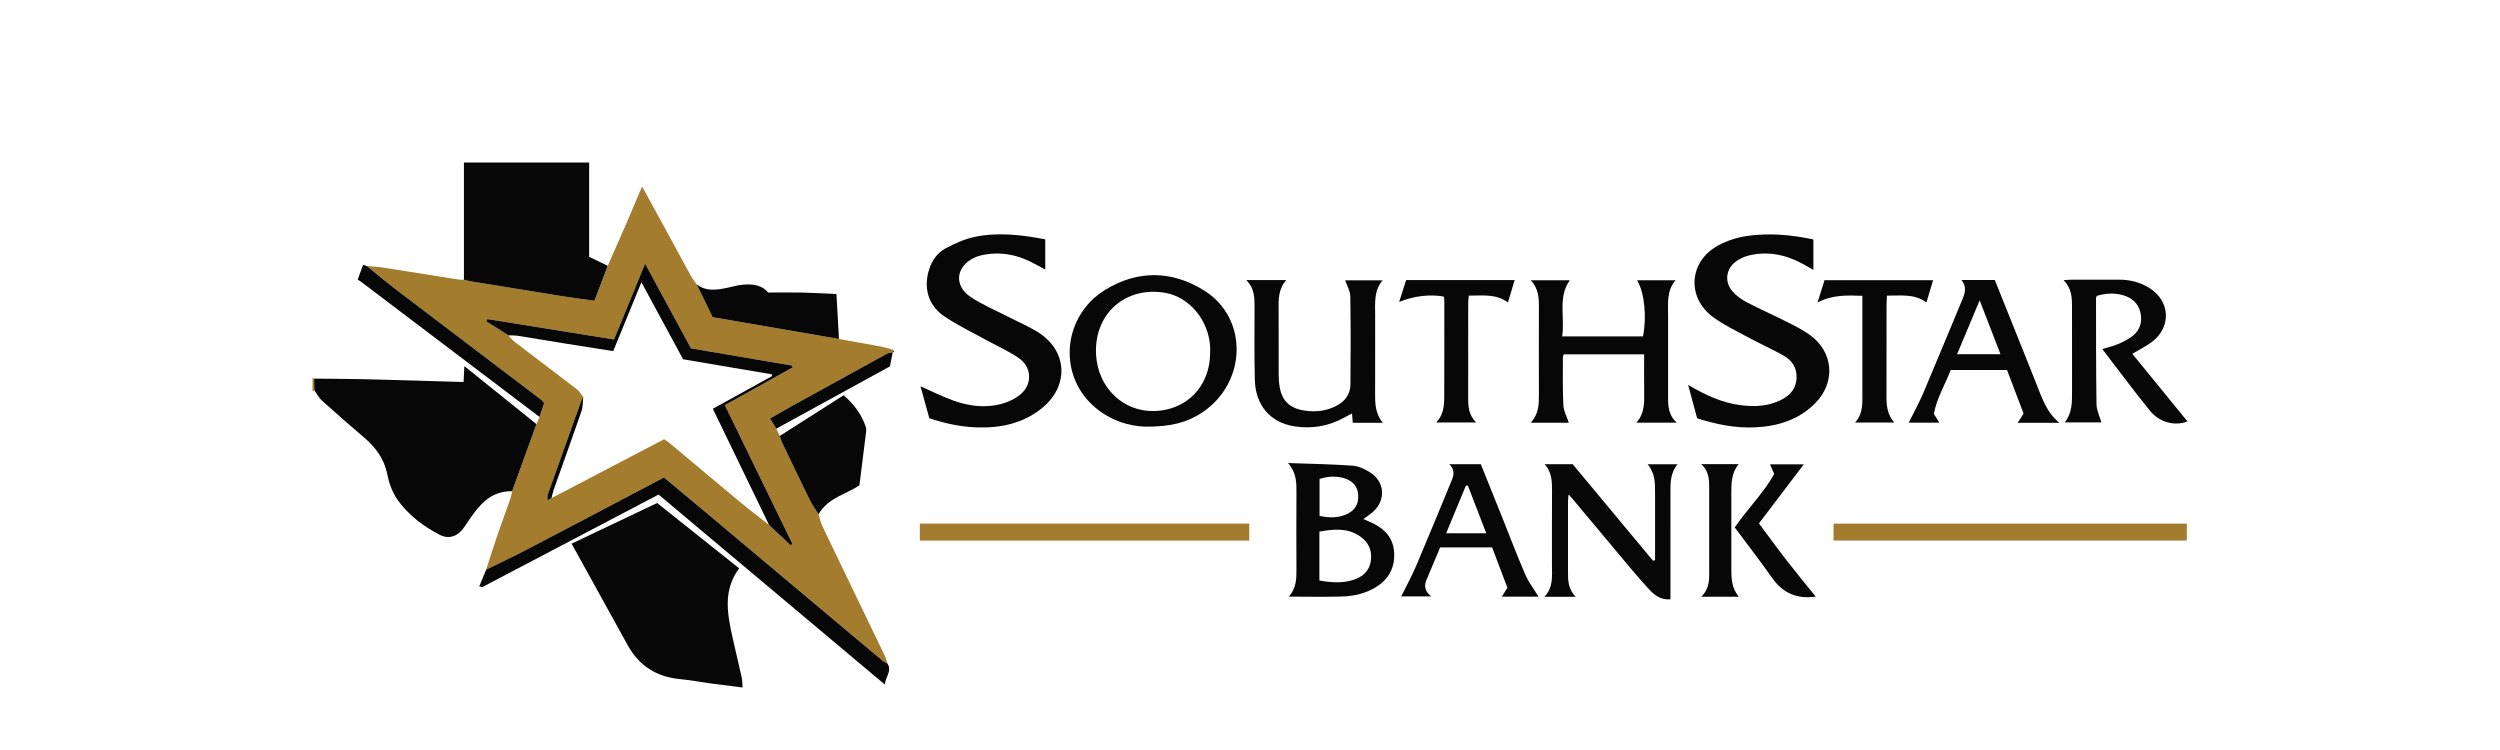 <svg width="200" height="60" viewBox="0 0 200 60" fill="none" xmlns="http://www.w3.org/2000/svg">
<g clip-path="url(#clip0_146_219)">
<g clip-path="url(#clip1_146_219)">
<path d="M25.146 31.22C25.096 31.242 25.047 31.266 25 31.288C25 30.942 25 30.595 25 30.249C25.046 30.25 25.089 30.265 25.126 30.292C25.132 30.601 25.14 30.911 25.146 31.22Z" fill="#A37C2E"/>
<path d="M48.619 21.267C49.124 20.118 49.636 18.97 50.135 17.817C50.537 16.891 50.926 15.96 51.367 14.919C51.87 15.834 52.321 16.647 52.765 17.465C53.603 19.004 54.435 20.547 55.278 22.083C55.406 22.316 55.58 22.524 55.733 22.742C56.149 23.603 56.568 24.466 57.009 25.378C60.399 25.963 63.758 26.542 67.118 27.121C68.25 27.323 69.382 27.52 70.513 27.733C70.818 27.791 71.117 27.892 71.418 27.973C71.415 28.046 71.411 28.119 71.408 28.192L71.421 28.183C71.262 28.221 71.084 28.229 70.944 28.304C68.451 29.668 65.961 31.04 63.473 32.415C62.859 32.753 62.255 33.106 61.605 33.477C61.803 33.8 61.954 34.047 62.104 34.294C62.197 34.487 62.291 34.681 62.384 34.874C62.438 35.036 62.475 35.205 62.549 35.357C63.288 36.902 64.022 38.45 64.781 39.987C64.98 40.39 65.25 40.758 65.488 41.143C65.589 41.465 65.649 41.805 65.794 42.105C67.454 45.565 69.126 49.019 70.79 52.478C70.885 52.674 70.936 52.889 71.009 53.096C70.867 53.009 70.71 52.94 70.583 52.833C69.317 51.776 68.055 50.713 66.792 49.653C63.266 46.693 59.74 43.733 56.213 40.775C55.196 39.923 54.177 39.074 53.122 38.192C52.533 38.504 51.972 38.803 51.409 39.099C48.273 40.748 45.139 42.402 41.998 44.039C40.976 44.572 39.93 45.059 38.896 45.566C39.174 44.707 39.441 43.843 39.734 42.988C40.093 41.942 40.475 40.906 40.84 39.862C40.904 39.679 40.929 39.483 40.974 39.295C41.622 37.508 42.271 35.72 42.92 33.933C43.002 33.74 43.084 33.547 43.166 33.354C43.295 32.967 43.423 32.579 43.536 32.241C43.418 32.104 43.376 32.039 43.32 31.994C39.426 29.039 35.528 26.088 31.639 23.127C30.863 22.536 30.12 21.902 29.36 21.287C29.767 21.323 30.177 21.335 30.579 21.397C32.613 21.712 34.643 22.04 36.676 22.361C36.821 22.383 36.97 22.374 37.117 22.38C37.356 22.432 37.594 22.494 37.835 22.534C40.208 22.923 42.58 23.312 44.954 23.689C45.797 23.823 46.643 23.928 47.559 24.057C47.926 23.094 48.273 22.18 48.622 21.264L48.619 21.267ZM40.678 26.842L40.665 26.824C40.826 26.997 40.968 27.195 41.152 27.336C42.815 28.607 44.489 29.863 46.148 31.14C46.358 31.301 46.496 31.557 46.667 31.77C46.6 31.901 46.518 32.026 46.469 32.162C45.579 34.64 44.693 37.117 43.814 39.598C43.772 39.712 43.808 39.855 43.808 40.033C43.957 39.947 44.04 39.898 44.122 39.85C47.128 38.278 50.132 36.706 53.129 35.139C53.302 35.259 53.429 35.333 53.541 35.426C55.433 37.007 57.317 38.597 59.215 40.171C59.971 40.797 60.755 41.388 61.525 41.993C62.1 42.537 62.675 43.08 63.25 43.623C63.298 43.585 63.347 43.545 63.396 43.506C61.6 39.822 59.807 36.138 57.99 32.412C59.854 31.375 61.638 30.383 63.421 29.391C63.402 29.342 63.384 29.294 63.365 29.245C60.661 28.785 57.956 28.325 55.282 27.869C54.056 25.607 52.867 23.412 51.608 21.088C50.738 23.213 49.939 25.166 49.123 27.158C45.704 26.608 42.345 26.067 38.987 25.525C38.965 25.592 38.942 25.659 38.919 25.726C39.453 26.058 39.988 26.391 40.521 26.723C40.575 26.763 40.628 26.803 40.679 26.844L40.678 26.842Z" fill="#A37C2E"/>
<path d="M42.917 33.935C42.269 35.722 41.62 37.509 40.971 39.296C39.972 39.274 39.132 39.679 38.472 40.383C37.971 40.917 37.556 41.539 37.151 42.154C36.674 42.88 35.941 43.174 35.196 42.794C33.887 42.126 32.718 41.236 31.851 40.052C31.415 39.457 31.131 38.688 30.986 37.954C30.738 36.708 30.06 35.803 29.139 35.012C28.002 34.036 26.868 33.053 25.754 32.049C25.506 31.825 25.348 31.499 25.148 31.218C25.142 30.909 25.135 30.599 25.129 30.29C26.497 30.305 27.866 30.305 29.234 30.338C31.832 30.402 34.428 30.483 37.086 30.561C37.107 30.163 37.125 29.802 37.15 29.29C39.12 30.875 41.02 32.403 42.92 33.932L42.917 33.935Z" fill="#070707"/>
<path d="M45.728 43.493C48.017 42.405 50.278 41.33 52.572 40.24C54.759 41.982 56.932 43.714 59.13 45.466C57.797 47.271 58.202 49.194 58.63 51.118C58.861 52.153 59.113 53.185 59.341 54.219C59.391 54.449 59.382 54.693 59.407 55C58.537 54.89 57.738 54.795 56.941 54.687C56.089 54.571 55.24 54.409 54.385 54.328C52.53 54.149 51.137 53.272 50.228 51.639C49.077 49.57 47.938 47.495 46.794 45.423C46.448 44.798 46.104 44.173 45.728 43.494V43.493Z" fill="#070707"/>
<path d="M48.62 21.267C48.272 22.181 47.923 23.096 47.557 24.06C46.641 23.931 45.794 23.826 44.952 23.692C42.577 23.314 40.206 22.925 37.832 22.537C37.592 22.497 37.354 22.435 37.114 22.383V13H47.132V20.545C47.658 20.801 48.138 21.034 48.62 21.267Z" fill="#070707"/>
<path d="M145.072 19.156V21.592C144.735 21.402 144.468 21.244 144.194 21.096C142.824 20.355 141.381 20.067 139.85 20.453C139.545 20.53 139.245 20.673 138.981 20.844C138.078 21.427 137.902 22.528 138.619 23.333C138.922 23.674 139.319 23.962 139.726 24.173C140.794 24.73 141.898 25.217 142.974 25.76C143.587 26.069 144.208 26.385 144.766 26.78C146.702 28.15 146.879 30.614 145.186 32.29C143.869 33.593 142.224 34.098 140.429 34.187C138.838 34.266 137.302 33.953 135.773 33.464C135.539 32.599 135.309 31.753 135.049 30.789C136.445 31.622 137.784 32.228 139.276 32.418C140.243 32.541 141.202 32.516 142.115 32.158C142.983 31.818 143.674 31.282 143.723 30.24C143.761 29.412 143.35 28.808 142.656 28.427C141.707 27.908 140.722 27.457 139.77 26.945C138.861 26.456 137.921 26 137.088 25.399C134.901 23.823 135.095 20.904 137.474 19.626C138.174 19.249 138.981 18.988 139.769 18.875C141.533 18.623 143.299 18.779 145.071 19.156H145.072Z" fill="#070707"/>
<path d="M74.346 33.46C74.111 32.609 73.877 31.765 73.638 30.901C74.551 31.303 75.384 31.727 76.258 32.041C77.505 32.489 78.805 32.661 80.104 32.314C80.635 32.173 81.181 31.923 81.605 31.58C82.6 30.773 82.572 29.4 81.523 28.662C80.744 28.114 79.853 27.727 79.013 27.262C77.831 26.608 76.594 26.032 75.488 25.266C74.218 24.387 73.865 22.951 74.347 21.507C74.583 20.798 75.015 20.202 75.656 19.864C76.386 19.478 77.166 19.12 77.966 18.953C79.846 18.559 81.727 18.783 83.621 19.148V21.561C83.34 21.411 83.089 21.283 82.844 21.145C81.484 20.382 80.048 20.081 78.507 20.425C78.316 20.468 78.125 20.529 77.95 20.612C76.468 21.307 76.286 22.854 77.651 23.758C78.588 24.38 79.644 24.822 80.649 25.34C81.436 25.745 82.258 26.093 83.009 26.556C85.394 28.027 85.558 30.843 83.389 32.626C81.857 33.884 80.048 34.254 78.13 34.19C76.847 34.147 75.599 33.877 74.346 33.46V33.46Z" fill="#070707"/>
<path d="M91.617 34.131C90.38 34.101 88.772 33.656 87.447 32.452C84.605 29.869 85.051 25.247 88.422 23.182C91.017 21.592 93.756 21.635 96.32 23.232C99.883 25.451 99.762 30.595 96.18 32.997C95.006 33.783 93.69 34.153 91.617 34.131V34.131ZM96.812 28.202C96.812 28.053 96.82 27.905 96.812 27.757C96.695 25.616 95.153 23.761 93.214 23.427C90.009 22.876 87.5 25.126 87.686 28.384C87.835 31.002 89.838 32.942 92.329 32.884C94.952 32.824 96.818 30.878 96.812 28.2V28.202Z" fill="#070707"/>
<path d="M125.506 33.819H122.455C123.111 33.117 123.116 32.328 123.113 31.533C123.105 29.184 123.105 26.836 123.113 24.488C123.116 23.759 123.048 23.061 122.468 22.419H125.583C124.604 23.806 125.215 25.375 124.972 26.912H131.438C131.754 25.364 131.558 23.391 130.967 22.422H134.045C133.322 23.257 133.449 24.255 133.448 25.226C133.443 27.425 133.448 29.625 133.448 31.825C133.448 32.525 133.49 33.21 134.13 33.812H130.907C131.566 33.092 131.543 32.253 131.534 31.413C131.525 30.405 131.531 29.397 131.531 28.346H125.108C125.088 28.398 125.031 28.485 125.031 28.573C125.032 29.858 125.004 31.145 125.071 32.428C125.094 32.893 125.351 33.344 125.508 33.819H125.506Z" fill="#070707"/>
<path d="M99.697 22.405H102.902C102.251 23.14 102.283 23.98 102.289 24.82C102.299 26.403 102.291 27.985 102.294 29.569C102.294 29.866 102.294 30.163 102.313 30.458C102.424 32.05 103.127 32.755 104.72 32.887C105.499 32.951 106.238 32.819 106.935 32.453C107.629 32.09 108.03 31.514 108.036 30.737C108.058 28.389 108.062 26.039 108.024 23.691C108.017 23.277 107.764 22.868 107.615 22.425H110.611C109.893 23.269 110.014 24.267 110.013 25.242C110.01 27.295 110.02 29.346 110.009 31.399C110.004 32.242 110.006 33.075 110.628 33.825H108.221C108.203 33.601 108.187 33.387 108.163 33.078C107.931 33.2 107.728 33.299 107.53 33.409C106.277 34.104 104.946 34.325 103.535 34.104C101.64 33.807 100.439 32.434 100.387 30.394C100.339 28.466 100.359 26.536 100.364 24.608C100.365 23.836 100.373 23.073 99.697 22.404V22.405Z" fill="#070707"/>
<path d="M168.183 27.924C168.684 27.77 169.095 27.681 169.475 27.515C169.877 27.339 170.284 27.136 170.623 26.863C171.211 26.391 171.4 25.733 171.232 24.998C171.06 24.249 170.534 23.811 169.831 23.614C169.135 23.416 168.427 23.465 167.752 23.669C167.719 23.746 167.682 23.79 167.682 23.835C167.687 26.677 167.678 29.52 167.721 32.363C167.728 32.826 167.967 33.286 168.114 33.792H165.175C165.776 33.053 165.766 32.192 165.763 31.327C165.755 29.052 165.763 26.778 165.76 24.503C165.76 23.784 165.73 23.069 165.089 22.411C165.404 22.393 165.584 22.374 165.764 22.373C167.019 22.37 168.275 22.37 169.529 22.373C170.383 22.374 171.19 22.572 171.922 23.02C173.614 24.053 173.741 26.142 172.168 27.342C171.704 27.696 171.17 27.956 170.586 28.306C172.066 30.12 173.543 31.929 175 33.715C174.029 34.096 172.789 33.831 172.004 32.867C170.714 31.282 169.498 29.636 168.183 27.926V27.924Z" fill="#070707"/>
<path d="M103.108 47.732C103.701 47.051 103.72 46.318 103.715 45.571C103.705 43.52 103.706 41.47 103.715 39.418C103.718 38.627 103.736 37.842 103.043 37.043C104.887 37.11 106.548 37.132 108.203 37.254C108.691 37.289 109.206 37.533 109.628 37.806C110.802 38.569 110.878 40.024 109.833 40.953C109.617 41.146 109.37 41.305 109.075 41.526C109.345 41.646 109.561 41.738 109.775 41.838C110.811 42.32 111.491 43.076 111.535 44.272C111.578 45.43 111.096 46.324 110.115 46.943C109.277 47.471 108.342 47.689 107.378 47.721C106.004 47.765 104.627 47.732 103.109 47.732H103.108ZM105.551 46.441C106.493 46.609 107.374 46.669 108.239 46.398C108.988 46.162 109.546 45.706 109.666 44.872C109.786 44.036 109.484 43.365 108.787 42.895C107.767 42.207 106.669 42.329 105.551 42.532V46.439V46.441ZM105.565 41.272C106.425 41.455 107.093 41.416 107.68 41.162C108.383 40.856 108.7 40.35 108.655 39.595C108.615 38.909 108.222 38.453 107.498 38.247C106.844 38.061 106.204 38.112 105.564 38.317V41.272H105.565Z" fill="#070707"/>
<path d="M38.894 45.568C39.928 45.06 40.973 44.574 41.995 44.041C45.137 42.403 48.271 40.748 51.407 39.1C51.97 38.805 52.531 38.505 53.119 38.194C54.174 39.075 55.194 39.923 56.211 40.776C59.738 43.735 63.264 46.695 66.789 49.655C68.053 50.715 69.315 51.779 70.581 52.834C70.708 52.94 70.863 53.009 71.007 53.097C71.364 53.67 70.863 54.106 70.784 54.761C64.712 49.662 58.724 44.636 52.686 39.565C47.99 42.031 43.291 44.498 38.592 46.963C38.508 46.949 38.422 46.932 38.338 46.917C38.524 46.468 38.709 46.018 38.895 45.568H38.894Z" fill="#070707"/>
<path d="M126.054 47.746H123.549C124.285 46.978 124.155 46.082 124.156 45.21C124.161 43.208 124.147 41.205 124.162 39.203C124.168 38.477 124.13 37.775 123.578 37.138H125.816C127.943 39.696 130.095 42.28 132.245 44.864C132.298 44.845 132.353 44.827 132.406 44.808C132.406 44.548 132.406 44.288 132.406 44.029C132.406 42.497 132.405 40.963 132.406 39.431C132.406 38.64 132.411 37.851 131.808 37.139H134.207C133.594 37.873 133.634 38.715 133.636 39.552C133.64 42.097 133.637 44.643 133.637 47.191C133.637 47.432 133.637 47.676 133.637 47.945C132.928 48.001 132.439 47.679 132.029 47.251C131.45 46.647 130.908 46.007 130.368 45.366C128.86 43.575 127.361 41.774 125.858 39.976C125.767 39.868 125.674 39.761 125.489 39.546C125.465 39.82 125.44 39.973 125.44 40.126C125.437 42.005 125.437 43.883 125.44 45.763C125.44 46.431 125.44 47.101 126.054 47.746V47.746Z" fill="#070707"/>
<path d="M156.915 22.399H159.584C160.425 24.494 161.259 26.578 162.094 28.66C162.36 29.326 162.617 29.994 162.889 30.656C163.344 31.763 163.673 32.943 164.747 33.822H161.412C161.571 33.577 161.698 33.381 161.887 33.089C161.462 31.966 161.017 30.798 160.563 29.6H156.058C155.612 30.755 154.942 31.852 154.707 33.105C154.864 33.357 154.991 33.562 155.146 33.813H152.699C153.088 33.026 153.525 32.236 153.877 31.411C154.931 28.935 155.946 26.444 156.987 23.964C157.206 23.443 157.354 22.943 156.918 22.401L156.915 22.399ZM156.568 28.334H160.04C159.482 26.894 158.953 25.528 158.372 24.029C157.744 25.526 157.177 26.881 156.568 28.334Z" fill="#070707"/>
<path d="M174.943 41.89V43.243H146.683V41.89H174.943Z" fill="#A37C2E"/>
<path d="M65.486 41.145C65.248 40.76 64.977 40.392 64.778 39.988C64.021 38.452 63.285 36.904 62.546 35.358C62.474 35.205 62.435 35.038 62.381 34.876C64.062 33.806 65.743 32.734 67.492 31.62C68.296 32.327 68.936 33.136 69.267 34.172C69.302 34.285 69.304 34.417 69.289 34.537C69.119 35.933 68.943 37.327 68.756 38.823C67.709 39.54 66.221 39.819 65.484 41.146L65.486 41.145Z" fill="#070707"/>
<path d="M99.942 41.885V43.248H73.588V41.885H99.942V41.885Z" fill="#A37C2E"/>
<path d="M123.08 47.732H120.151C120.294 47.498 120.408 47.315 120.591 47.015C120.201 45.987 119.786 44.893 119.371 43.794H115.213C114.845 44.669 114.469 45.549 114.101 46.432C113.912 46.889 113.994 47.302 114.492 47.712H112.098C112.491 46.916 112.938 46.105 113.299 45.256C114.237 43.055 115.137 40.837 116.056 38.628C116.259 38.14 116.482 37.661 115.941 37.137H118.465C119.019 38.514 119.581 39.905 120.139 41.296C120.763 42.853 121.355 44.424 122.02 45.961C122.286 46.576 122.709 47.124 123.08 47.732V47.732ZM117.431 38.85C117.377 38.851 117.323 38.853 117.27 38.855C116.749 40.11 116.229 41.366 115.691 42.662H118.901C118.396 41.351 117.912 40.101 117.431 38.851V38.85Z" fill="#070707"/>
<path d="M121.171 22.408C120.992 23.002 120.825 23.562 120.636 24.194C119.668 23.483 118.605 23.66 117.507 23.649C117.488 23.851 117.457 24.04 117.457 24.227C117.454 26.772 117.456 29.318 117.454 31.864C117.454 32.542 117.504 33.203 118.085 33.797H114.895C115.47 33.203 115.535 32.495 115.538 31.785C115.549 29.191 115.545 26.594 115.544 24C115.544 23.904 115.514 23.811 115.499 23.725C114.392 23.526 113.097 23.674 111.934 24.155C112.129 23.538 112.304 22.986 112.488 22.407H121.172L121.171 22.408Z" fill="#070707"/>
<path d="M154.648 22.417C154.47 23.009 154.302 23.567 154.114 24.194C153.127 23.468 152.051 23.67 150.955 23.648C150.942 23.943 150.924 24.16 150.924 24.377C150.923 26.848 150.927 29.32 150.92 31.791C150.918 32.495 150.999 33.167 151.537 33.8H148.405C149.089 33.042 148.987 32.165 148.988 31.309C148.991 29.035 148.988 26.761 148.988 24.486C148.988 24.243 148.988 23.998 148.988 23.664C147.779 23.63 146.618 23.559 145.4 24.204C145.606 23.553 145.777 23.005 145.962 22.417H154.646H154.648Z" fill="#070707"/>
<path d="M67.119 27.12C63.76 26.541 60.4 25.962 57.01 25.377C56.568 24.464 56.15 23.603 55.733 22.741C56.471 23.324 57.295 23.202 58.124 23.036C58.556 22.948 58.983 22.815 59.419 22.776C60.227 22.704 60.995 22.814 61.446 23.401C62.441 23.401 63.323 23.386 64.204 23.406C65.084 23.425 65.963 23.479 66.915 23.52C66.986 24.768 67.052 25.944 67.119 27.118V27.12Z" fill="#070707"/>
<path d="M145.259 47.726C143.812 47.942 142.649 47.484 141.772 46.235C140.81 44.864 139.781 43.542 138.779 42.196C139.789 40.704 141.084 39.461 141.936 37.919C141.81 37.632 141.714 37.411 141.597 37.144H144.306C143.091 38.744 141.922 40.285 140.717 41.872C141.46 42.869 142.178 43.862 142.929 44.83C143.681 45.8 144.465 46.744 145.259 47.726V47.726Z" fill="#070707"/>
<path d="M29.358 21.289C30.116 21.904 30.86 22.537 31.636 23.128C35.525 26.09 39.423 29.041 43.317 31.996C43.375 32.039 43.415 32.104 43.533 32.242C43.421 32.582 43.292 32.97 43.164 33.356C38.401 29.749 33.64 26.142 28.877 22.536C28.799 22.477 28.712 22.43 28.614 22.37C28.772 21.936 28.905 21.574 29.047 21.186C29.179 21.23 29.269 21.261 29.358 21.29V21.289Z" fill="#070707"/>
<path d="M136.096 37.132H139.094C138.487 37.867 138.509 38.707 138.507 39.54C138.506 41.465 138.506 43.39 138.507 45.314C138.507 46.15 138.485 46.99 139.106 47.737H136.099C136.827 47.042 136.734 46.214 136.734 45.405C136.733 43.382 136.733 41.357 136.734 39.334C136.734 38.572 136.811 37.794 136.096 37.131V37.132Z" fill="#070707"/>
<path d="M62.102 34.294C61.951 34.047 61.8 33.801 61.602 33.477C62.254 33.106 62.859 32.753 63.47 32.415C65.959 31.04 68.449 29.669 70.942 28.304C71.08 28.229 71.258 28.221 71.419 28.183C71.344 28.56 71.268 28.938 71.194 29.311C68.134 30.988 65.118 32.642 62.102 34.294V34.294Z" fill="#070707"/>
<path d="M38.336 46.917L38.59 46.963C38.506 46.949 38.42 46.932 38.336 46.917Z" fill="#A37C2E"/>
<path d="M71.407 28.192C71.41 28.119 71.415 28.046 71.418 27.973C71.45 28.028 71.484 28.083 71.517 28.137C71.48 28.154 71.443 28.172 71.407 28.192Z" fill="#070707"/>
<path d="M61.524 41.994C60.331 39.528 59.137 37.064 57.945 34.598C57.645 33.981 57.346 33.362 57.026 32.701C58.627 31.818 60.192 30.954 61.757 30.092C61.757 30.044 61.754 29.995 61.754 29.948C59.402 29.548 57.049 29.151 54.648 28.742C53.568 26.747 52.48 24.737 51.313 22.582C50.531 24.492 49.807 26.262 49.058 28.089C47.796 27.89 46.561 27.7 45.325 27.501C44.038 27.294 42.753 27.072 41.465 26.869C41.203 26.827 40.932 26.839 40.665 26.826L40.678 26.844C40.625 26.804 40.572 26.764 40.52 26.724C39.986 26.391 39.451 26.058 38.918 25.726C38.94 25.659 38.964 25.592 38.986 25.526C42.343 26.066 45.702 26.608 49.121 27.158C49.937 25.168 50.736 23.213 51.607 21.089C52.866 23.413 54.055 25.607 55.28 27.869C57.955 28.325 60.659 28.785 63.363 29.245C63.383 29.294 63.4 29.342 63.419 29.391C61.636 30.383 59.852 31.374 57.989 32.412C59.805 36.139 61.6 39.823 63.394 43.506C63.346 43.545 63.297 43.585 63.248 43.623C62.673 43.08 62.098 42.537 61.524 41.994Z" fill="#070707"/>
<path d="M46.664 31.769C46.617 32.15 46.636 32.556 46.514 32.91C45.788 35.017 45.029 37.111 44.285 39.212C44.213 39.418 44.175 39.635 44.12 39.847C44.037 39.895 43.954 39.944 43.805 40.03C43.805 39.852 43.77 39.709 43.811 39.595C44.69 37.114 45.577 34.637 46.467 32.159C46.515 32.023 46.598 31.898 46.664 31.767V31.769Z" fill="#070707"/>
</g>
</g>
<defs>
<clipPath id="clip0_146_219">
<rect width="200" height="60" fill="white"/>
</clipPath>
<clipPath id="clip1_146_219">
<rect width="150" height="42" fill="white" transform="translate(25 13)"/>
</clipPath>
</defs>
</svg>
